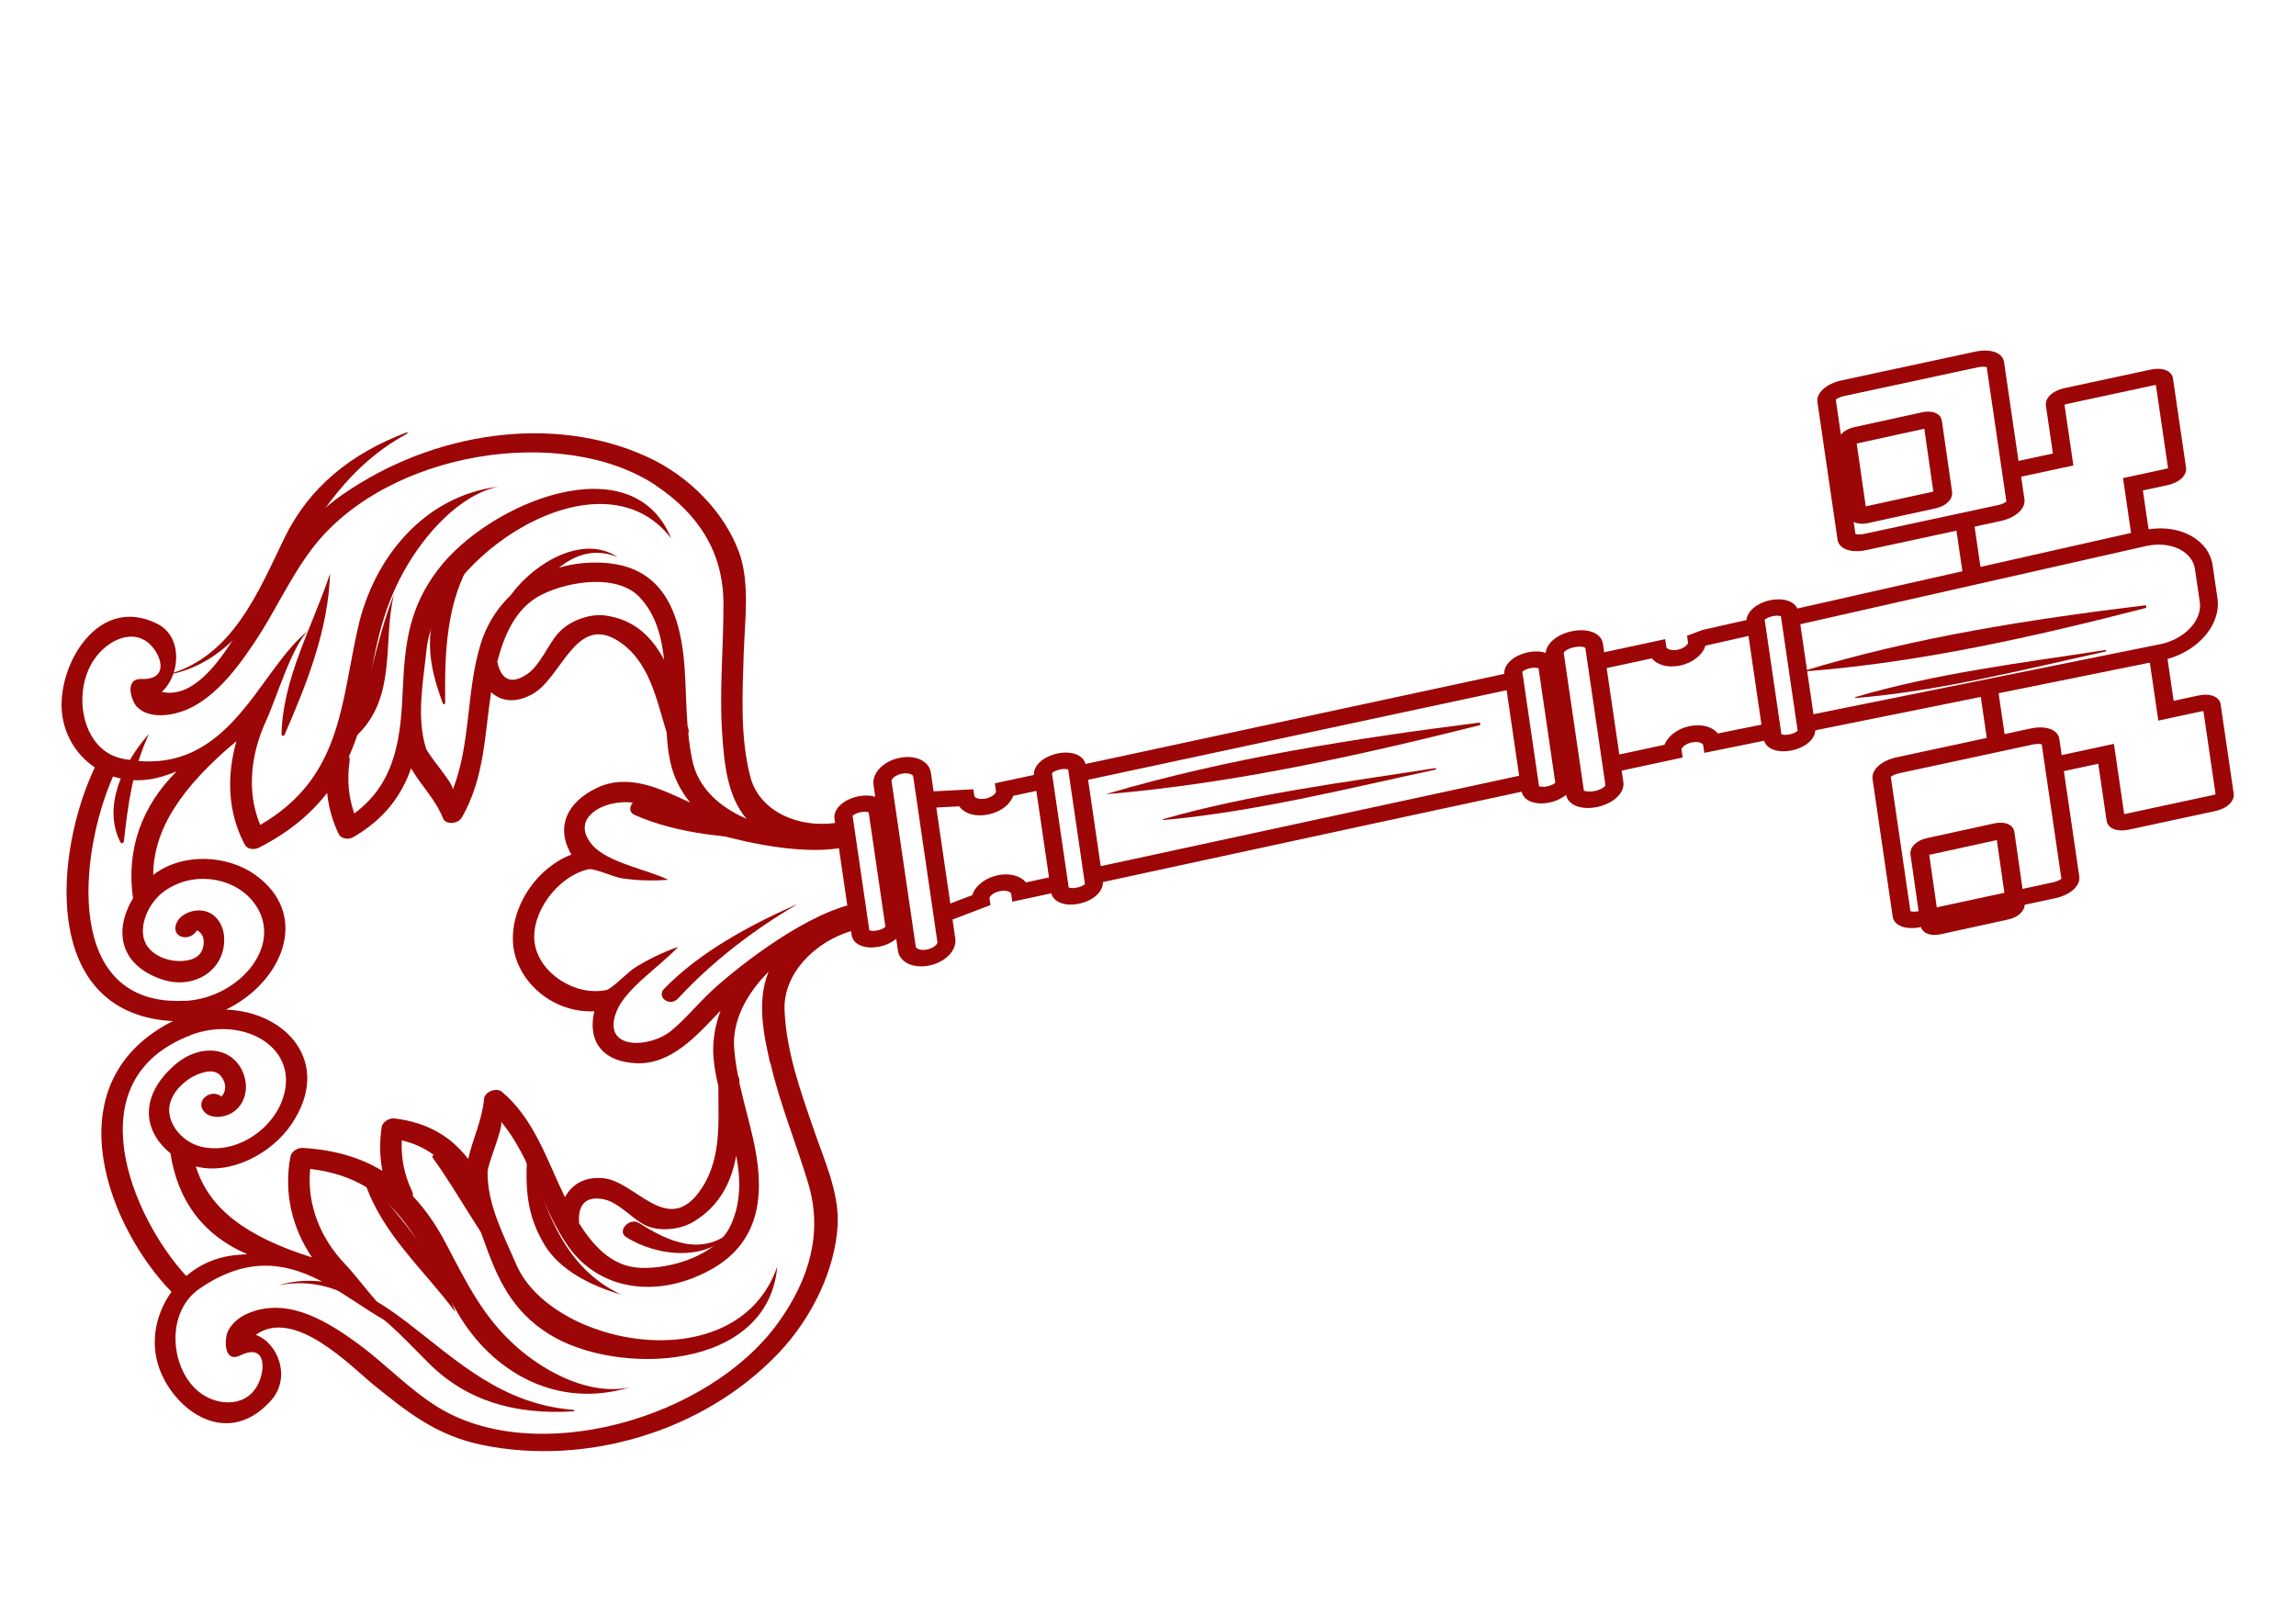 <?xml version="1.0" encoding="UTF-8"?> <svg xmlns="http://www.w3.org/2000/svg" width="203" height="142" viewBox="0 0 203 142" fill="none"><path d="M172.592 43.486L171.69 37.21C171.598 36.57 170.859 36.259 169.942 36.46L163.938 37.773C163.021 37.974 162.415 38.592 162.505 39.22L163.407 45.496C163.499 46.136 164.24 46.46 165.157 46.259L171.161 44.946C172.078 44.745 172.684 44.127 172.592 43.486ZM164.959 44.778L164.161 39.222L170.136 37.914L170.934 43.471L164.959 44.778Z" fill="#9C0606"></path><path d="M168.915 75.579L169.816 81.856C169.908 82.497 170.65 82.82 171.567 82.619L177.571 81.306C178.488 81.105 179.094 80.487 179.002 79.846L178.1 73.57C178.008 72.929 177.267 72.606 176.35 72.807L170.346 74.12C169.428 74.321 168.823 74.939 168.915 75.579ZM176.548 74.287L177.346 79.844L171.371 81.152L170.572 75.595L176.548 74.287Z" fill="#9C0606"></path><path d="M30.345 43.689C26.76 46.18 24.939 49.216 22.821 52.707C21.454 54.981 18.226 62.098 14.302 61.183C15.968 59.666 16.173 56.3 13.9 55.16C8.746 52.582 5.2 58.621 5.455 62.748C5.593 64.881 6.707 66.738 8.381 67.863C4.854 75.318 3.665 88.939 14.41 90.223C14.706 90.264 15.013 90.276 15.305 90.291C15.035 90.427 14.75 90.567 14.483 90.728C4.772 96.413 9.748 108.695 15.162 114.239C13.895 115.997 13.375 118.206 13.865 120.263C14.796 124.245 19.837 128.436 23.946 123.866C25.771 121.845 24.61 118.773 22.616 118.042C26.043 115.559 31.092 120.896 33.018 122.448C35.998 124.856 38.569 126.947 42.641 127.778C51.743 129.65 62.168 126.665 68.839 119.654C71.809 116.527 73.855 112.244 74.063 108.304C74.205 105.408 72.813 102.438 71.919 99.803C70.756 96.418 69.51 92.961 69.366 89.292C69.249 86.113 72.019 83.302 75.246 82.335L75.298 82.688C75.423 83.547 76.503 83.979 77.798 83.701C78.389 83.573 78.876 83.325 79.239 83.026L79.392 84.074C79.543 85.11 80.774 85.679 82.196 85.373C83.618 85.067 84.612 84.02 84.46 82.984L84.216 81.317L87.572 80.035L87.485 79.441C87.463 79.29 87.788 78.933 88.38 78.806C88.971 78.679 89.378 78.878 89.4 79.029L89.503 79.737L92.952 78.995C93.141 79.788 94.185 80.176 95.438 79.906C96.691 79.636 97.546 78.827 97.512 78.001L121.357 72.846L134.534 70.011C134.712 70.833 135.758 71.233 137.025 70.96C137.616 70.833 138.103 70.585 138.465 70.286C138.628 71.202 139.814 71.663 141.236 71.357C142.658 71.051 143.667 70.105 143.528 69.158L143.38 68.147L148.772 66.987L148.671 66.293C148.649 66.141 148.974 65.785 149.565 65.657C150.157 65.53 150.563 65.729 150.585 65.881L150.687 66.576L155.975 65.503C156.201 66.249 157.213 66.618 158.438 66.354C159.663 66.091 160.456 65.36 160.502 64.582L175.129 61.631L175.659 65.255L167.69 66.969C166.339 67.26 165.442 68.078 165.562 68.899L167.339 81.049C167.46 81.882 168.533 82.264 169.884 81.973L181.71 79.43C183.061 79.139 183.958 78.321 183.838 77.5L182.477 68.192L185.518 67.537L186.255 72.577C186.355 73.259 187.173 73.591 188.215 73.367L195.873 71.719C196.915 71.495 197.589 70.842 197.489 70.16L196.339 62.292C196.239 61.61 195.421 61.278 194.379 61.502L192.183 61.974L191.642 58.274C194.433 57.504 196.386 55.169 196.056 52.908L195.631 50.003C195.301 47.743 192.805 46.365 189.965 46.806L189.463 43.371L191.659 42.898C192.701 42.674 193.375 42.021 193.275 41.339L192.125 33.471C192.025 32.789 191.207 32.457 190.165 32.681L182.507 34.328C181.465 34.552 180.791 35.206 180.89 35.888L181.507 40.106L178.466 40.76L177.188 32.02C177.066 31.187 175.994 30.805 174.643 31.096L162.817 33.639C161.466 33.93 160.569 34.748 160.689 35.569L162.465 47.719C162.587 48.553 163.659 48.934 165.011 48.644L172.979 46.93L173.504 50.516L158.913 53.811C158.612 53.147 157.637 52.835 156.483 53.084C155.328 53.332 154.477 54.062 154.415 54.831L150.535 55.705L149.159 56.222L149.245 56.816C149.268 56.967 148.942 57.324 148.351 57.451C147.76 57.578 147.353 57.379 147.331 57.228L147.227 56.52L141.835 57.68L141.726 56.935C141.588 55.988 140.401 55.514 138.95 55.826C137.655 56.104 136.727 56.903 136.66 57.738C136.231 57.583 135.675 57.559 135.07 57.69C133.803 57.962 132.948 58.771 132.996 59.595L119.819 62.429L95.971 67.559C95.782 66.766 94.736 66.366 93.483 66.635C92.23 66.905 91.374 67.701 91.407 68.528L87.958 69.27L88.062 69.977C88.084 70.129 87.758 70.485 87.167 70.612C86.576 70.74 86.169 70.54 86.147 70.389L86.06 69.795L82.544 69.978L82.302 68.324C82.151 67.288 80.92 66.719 79.498 67.025C78.076 67.331 77.082 68.379 77.234 69.414L77.387 70.462C76.962 70.332 76.421 70.306 75.843 70.43C74.534 70.711 73.657 71.564 73.782 72.423L73.834 72.777C70.531 73.227 67.132 71.73 66.34 68.696C65.435 65.191 65.639 61.422 65.758 57.762C65.851 54.928 66.315 51.545 65.36 48.885C64.046 45.259 60.911 42.091 57.237 40.406C48.986 36.605 38.336 38.154 30.333 43.705L30.345 43.689ZM182.257 77.71C182.154 77.797 181.899 77.943 181.519 78.025L169.693 80.569C169.313 80.65 169.033 80.619 168.911 80.58L167.173 68.696C167.277 68.609 167.517 68.466 167.911 68.381L179.737 65.837C180.117 65.755 180.397 65.786 180.519 65.825L182.257 77.71ZM190.079 58.61L190.827 63.725L194.6 62.913C194.684 62.895 194.755 62.88 194.815 62.893L195.89 70.244C195.89 70.244 195.765 70.284 195.68 70.302L188.022 71.949C187.937 71.967 187.867 71.983 187.809 71.982L186.902 65.781L182.284 66.774L182.076 65.347C181.954 64.513 180.882 64.132 179.53 64.422L177.235 64.916L176.707 61.304L190.063 58.6L190.079 58.61ZM164.83 47.21C164.45 47.292 164.17 47.261 164.048 47.222L162.31 35.338C162.414 35.251 162.654 35.108 163.048 35.023L174.874 32.479C175.254 32.397 175.535 32.428 175.656 32.467L177.394 44.352C177.291 44.439 177.036 44.585 176.656 44.667L164.83 47.21ZM174.568 46.575L176.863 46.081C178.214 45.79 179.111 44.972 178.991 44.151L178.699 42.156L183.317 41.163L182.532 35.795C182.532 35.795 182.655 35.742 182.74 35.724L190.398 34.077C190.483 34.059 190.553 34.044 190.613 34.057L191.688 41.407C191.688 41.407 191.563 41.447 191.478 41.465L187.706 42.277L188.415 47.127L175.103 50.133L174.58 46.559L174.568 46.575ZM16.393 88.494C5.562 89.104 6.973 75.513 9.994 68.663C11.304 69.084 12.794 69.142 14.378 68.657C14.795 68.529 15.208 68.375 15.607 68.224C12.491 71.343 11.158 75.134 11.758 79.434C9.963 82.452 10.724 85.375 14.271 86.593C17.146 87.589 19.947 85.788 19.819 82.924C19.776 81.839 19.133 80.714 17.915 80.533C17.069 80.402 15.852 80.82 15.555 81.77C15.189 82.943 16.797 83.314 17.414 82.269C17.414 82.269 18.276 82.605 17.934 83.838C17.784 84.404 17.341 84.747 16.737 84.89C15.389 85.206 13.823 84.722 13.087 83.76C12.029 82.385 12.962 80.022 14.383 78.921C16.889 76.989 20.465 77.509 22.248 79.575C25.397 83.235 21.336 88.238 16.381 88.51L16.393 88.494ZM19.951 89.292C24.919 86.921 27.556 80.921 22.547 77.348C20.131 75.627 16.169 75.346 13.547 77.369C13.569 73.352 15.991 69.652 20.906 65.534C20.023 68.629 20.127 71.824 21.633 74.678C21.855 75.1 22.449 75.193 22.908 74.951C25.516 73.622 27.458 72.006 28.924 70.114C29.05 71.376 29.388 72.594 29.951 73.762C30.14 74.164 30.782 74.287 31.225 74.035C34.05 72.398 35.526 70.283 36.346 67.944C37.219 69.45 38.504 70.685 39.17 72.365C39.402 72.954 40.494 72.875 40.83 72.295C42.846 68.8 42.848 64.943 43.421 61.212C44.275 61.992 45.502 62.236 47.049 61.395C49.646 59.99 50.858 54.375 54.554 56.615C57.408 58.359 58.034 61.846 58.942 64.777C58.987 65.679 59.086 66.557 59.264 67.378C59.566 68.746 60.177 69.944 61.024 70.973C58.44 69.783 55.582 68.314 52.721 69.698C50.091 70.98 49.198 73.113 50.397 75.356C50.436 75.426 50.489 75.493 50.529 75.562C47.056 76.935 44.954 80.735 45.404 83.817C45.855 86.898 48.906 89.59 52.556 89.43C52.539 89.512 52.508 89.597 52.491 89.678C52.001 92.285 53.459 93.912 56.277 94.023C59.358 94.141 61.625 91.57 63.713 89.362C63.223 90.679 62.975 92.061 63.08 93.471C63.145 94.317 63.301 95.182 63.514 96.048C63.493 99.179 63.894 102.715 61.708 105.543C58.872 109.188 56.142 104.421 53.305 104.185C51.614 104.04 50.546 104.778 49.95 105.87C48.353 102.592 47.259 98.985 44.376 96.544C43.897 96.152 42.862 96.518 42.797 97.17C42.646 99.013 41.79 100.708 41.397 102.487C39.964 100.632 37.979 99.275 34.861 98.903C34.374 98.852 33.806 99.234 33.742 99.691C33.545 101.023 33.572 102.307 33.812 103.545C31.913 102.377 29.619 101.685 26.791 101.512C26.292 101.476 25.762 101.824 25.672 102.3C25.067 105.608 25.875 108.652 27.582 111.19C21.798 109.373 18.476 106.909 17.316 103.146C20.364 103.936 24.007 102.033 25.773 99.412C29.45 93.971 25.287 89.434 19.949 89.279L19.951 89.292ZM49.351 55.989C48.443 57.031 47.771 58.791 46.652 59.579C44.967 60.762 44.215 59.79 43.968 58.502C44.56 56.29 45.524 53.751 47.922 52.571C50.469 51.319 54.645 50.785 56.553 52.811C57.965 54.318 58.496 56.262 58.714 58.352C57.668 56.362 56.114 54.769 53.478 54.424C52.103 54.251 50.311 54.91 49.365 55.986L49.351 55.989ZM61.291 108.055C63.668 106.632 64.676 104.487 65.094 102.183C65.479 104.223 65.534 106.283 64.636 108.287C63.434 110.994 59.361 112.235 56.599 112.113C54.013 112.005 52.373 110.026 51.205 108.193C51.085 106.877 51.516 105.651 53.42 106.062C54.694 106.335 55.824 107.707 56.972 108.307C58.151 108.926 60.034 108.795 61.277 108.058L61.291 108.055ZM16.838 91.538C21.568 89.726 26.799 92.73 24.88 97.481C23.791 100.164 20.581 102.144 17.681 101.374C16.02 100.937 14.488 99.104 15.092 97.372C15.51 96.161 16.858 95.051 18.199 94.788C18.805 94.658 19.32 94.808 19.621 95.277C20.292 96.292 19.579 96.98 19.578 96.967C18.702 96.243 17.297 97.262 17.974 98.211C18.521 98.979 19.782 98.864 20.541 98.388C21.632 97.71 21.919 96.398 21.65 95.349C20.958 92.605 17.804 92.085 15.4 94.218C12.417 96.853 12.529 99.903 15.07 101.988C15.726 106.276 18.053 109.28 21.863 110.909C21.431 110.937 21.014 110.961 20.586 111.014C18.961 111.221 17.577 111.883 16.468 112.838C11.689 107.665 6.511 95.492 16.854 91.547L16.838 91.538ZM68.131 94.052C68.967 97.689 70.414 101.13 71.472 104.693C72.729 108.917 71.646 113.032 68.784 116.995C62.624 125.511 47.349 129.787 38.693 124.419C36.122 122.823 34.068 120.594 31.646 118.822C29.225 117.064 25.766 114.759 22.274 116.005C21.349 116.335 20.585 116.864 20.157 117.711C19.83 118.355 19.762 120.571 21.227 119.865C23.382 118.815 23.482 120.787 22.927 122.157C21.987 124.469 19.361 124.383 17.735 123.196C15.066 121.229 14.533 116.094 17.647 113.952C26.001 108.221 31.076 116.314 36.339 117.748C34.611 117.155 31.92 113.253 30.55 111.828C28.376 109.573 27.11 106.576 27.426 103.368C35.331 104.299 37.102 110.354 40.471 116.116C43.494 121.302 49.197 124.648 55.676 122.681C52.255 123.417 48.398 121.472 45.769 119.184C42.758 116.562 41.276 113.481 39.486 110.075C38.636 108.434 37.655 106.991 36.505 105.779C36.515 105.647 36.511 105.518 36.444 105.363C35.756 103.934 35.45 102.437 35.522 100.845C39.896 101.858 41.395 105.757 42.712 109.499C43.953 113.022 45.203 115.906 48.604 118.014C54.545 121.7 67.9 121.276 68.723 112.006C65.175 122.201 48.747 119.091 45.632 111.789C44.529 109.212 43.1 106.588 43.107 103.656C43.102 102.927 44.597 99.544 44.28 99.17C46.982 102.353 47.883 106.927 50.292 110.291C53.006 114.058 58.018 114.869 62.718 112.347C67.618 109.717 67.532 104.954 66.602 100.777C66.228 99.112 65.753 97.456 65.377 95.778C65.368 95.715 65.385 95.633 65.376 95.57C65.378 95.387 65.33 95.254 65.255 95.14C65.093 94.328 64.974 93.52 64.911 92.687C64.727 90.238 66.033 87.847 67.958 85.921C66.872 88.526 67.54 91.6 68.099 94.033L68.131 94.052ZM133.207 61.035L134.313 68.6L97.321 76.596L96.204 68.955L133.207 61.035ZM95.925 78.173C95.85 78.254 95.625 78.407 95.231 78.492C94.837 78.576 94.583 78.527 94.489 78.482L93.01 68.365C93.085 68.284 93.31 68.132 93.704 68.047C94.098 67.962 94.352 68.011 94.446 68.056L95.925 78.173ZM157.503 64.927L156.024 54.811C156.099 54.729 156.324 54.577 156.718 54.492C157.112 54.407 157.366 54.457 157.46 54.502L158.939 64.618C158.864 64.699 158.639 64.852 158.245 64.937C157.851 65.022 157.597 64.972 157.503 64.927ZM194.068 50.34L194.493 53.244C194.726 54.836 193.183 56.496 191.057 56.954L160.337 63.158L159.174 55.201L189.774 48.28C191.914 47.82 193.834 48.736 194.067 50.327L194.068 50.34ZM146.053 58.219C146.532 58.819 147.486 59.083 148.57 58.85C149.654 58.617 150.551 57.903 150.782 57.097L154.592 56.239L155.739 64.082L151.874 64.861C151.408 64.258 150.425 63.987 149.355 64.218C148.285 64.448 147.452 65.109 147.17 65.86L143.172 66.72L142.054 59.079L146.053 58.219ZM140.166 57.284L141.944 69.446C141.915 69.544 141.606 69.819 141.029 69.943C140.452 70.067 140.07 69.941 140.037 69.909L138.255 57.721C138.284 57.623 138.594 57.361 139.171 57.237C139.749 57.113 140.084 57.223 140.167 57.297L140.166 57.284ZM135.289 59.088C135.669 59.007 135.923 59.056 136.031 59.098L137.51 69.215C137.435 69.296 137.21 69.448 136.816 69.533C136.422 69.618 136.168 69.568 136.074 69.523L134.595 59.407C134.67 59.326 134.895 59.173 135.289 59.088ZM84.814 71.301C85.259 71.961 86.276 72.263 87.402 72.021C88.528 71.778 89.305 71.129 89.587 70.378L91.628 69.939L92.748 77.593L90.706 78.032C90.228 77.444 89.259 77.171 88.189 77.401C87.119 77.631 86.207 78.348 85.963 79.157L84.024 79.899L82.783 71.412L84.814 71.301ZM78.823 69.059C78.801 68.908 79.126 68.551 79.718 68.424C80.309 68.297 80.715 68.496 80.738 68.647L82.883 83.323C82.906 83.475 82.58 83.831 81.989 83.959C81.398 84.086 80.991 83.887 80.969 83.735L78.823 69.059ZM75.382 72.144C75.458 72.063 75.682 71.91 76.062 71.829C76.442 71.747 76.711 71.793 76.804 71.838L78.284 81.955C78.208 82.036 77.984 82.189 77.59 82.273C77.195 82.358 76.955 82.306 76.862 82.261L75.382 72.144ZM74.177 75.022L74.915 80.074C70.449 81.308 64.721 85.927 62.858 87.683C61.658 88.814 60.662 90.044 59.395 91.112C57.481 92.722 53.152 92.91 54.505 89.454C55.297 87.42 58.403 85.424 59.957 83.734C58.603 84.208 57.356 84.815 56.131 85.574C55.504 85.956 54.111 87.454 53.589 87.553C50.81 88.112 47.659 86.028 47.275 83.401C46.891 80.774 49.259 77.503 52.026 76.869C52.547 76.757 54.278 77.57 54.975 77.667C56.326 77.872 57.682 77.906 59.089 77.799C57.151 76.861 53.683 76.278 52.349 74.702C50.098 72.021 54.23 70.389 56.47 71.106C57.962 71.58 59.248 72.332 60.695 72.894C62.943 73.765 69.631 75.713 74.175 75.009L74.177 75.022ZM57.952 42.91C61.763 45.438 63.946 48.85 63.964 53.34C63.98 57.128 63.597 60.962 63.843 64.726C64.007 67.244 64.252 70.409 66.01 72.402C63.656 71.397 61.754 69.709 61.231 67.32C61.054 66.511 60.936 65.703 60.858 64.873C60.896 64.735 60.918 64.587 60.85 64.419C60.841 64.356 60.816 64.283 60.792 64.223C60.656 62.494 60.648 60.75 60.527 59.03C60.216 54.72 58.947 50.212 53.599 49.786C48.458 49.381 43.981 52.233 42.514 56.899C41.204 61.05 41.657 65.734 40.023 69.85C40.215 69.379 37.85 66.813 37.648 66.127C36.811 63.376 37.411 60.329 37.714 57.437C38.569 49.281 53.113 39.508 59.335 47.601C55.934 39.24 43.273 44.413 38.74 50.351C36.144 53.749 35.802 56.975 35.621 60.805C35.446 64.868 35.142 69.141 31.324 71.93C30.805 70.465 30.681 68.928 30.909 67.303C30.929 67.143 30.908 67.004 30.849 66.899C31.586 65.282 32.097 63.517 32.43 61.622C33.132 57.68 33.663 54.166 35.748 50.447C37.568 47.203 40.638 43.768 44.059 43.032C37.417 43.888 33.011 49.408 31.642 55.538C30.112 62.355 30.168 68.791 23.007 72.95C21.802 70.07 22.141 66.727 23.543 63.703C24.425 61.794 25.845 57.007 27.299 55.73C22.764 59.272 20.293 68.987 10.824 67.09C7.279 66.381 6.323 61.336 8.286 58.374C9.474 56.568 11.918 55.404 13.456 57.184C14.363 58.226 14.815 60.122 12.509 60.045C10.933 59.993 11.64 62.043 12.115 62.514C12.759 63.144 13.625 63.309 14.587 63.232C18.217 62.934 20.814 59.34 22.588 56.678C24.361 54.004 25.658 51.055 27.619 48.483C34.227 39.845 49.781 37.476 57.982 42.916L57.952 42.91Z" fill="#9C0606"></path><path d="M130.781 63.905C119.789 65.293 108.575 67.046 97.895 70.19C97.881 70.193 97.9 70.222 97.9 70.222C108.954 69.291 120.036 66.839 130.805 64.135C130.915 64.114 130.891 63.885 130.765 63.897L130.781 63.905Z" fill="#9C0606"></path><path d="M126.915 67.924C118.87 69.181 110.699 70.197 102.849 72.433C102.808 72.44 102.836 72.523 102.864 72.518C110.969 71.78 118.97 69.769 126.937 68.053C126.992 68.042 126.986 67.922 126.915 67.924Z" fill="#9C0606"></path><path d="M159.467 59.38C169.64 58.61 179.813 56.319 189.7 53.768C189.811 53.747 189.786 53.517 189.66 53.529C179.55 54.757 169.245 56.346 159.446 59.339L159.451 59.371L159.467 59.38Z" fill="#9C0606"></path><path d="M164.071 61.727C171.528 61.107 178.869 59.212 186.174 57.612C186.229 57.602 186.223 57.481 186.152 57.483C178.768 58.621 171.244 59.52 164.042 61.643C164.001 61.651 164.029 61.734 164.057 61.729L164.071 61.727Z" fill="#9C0606"></path><path d="M183.372 49.259C180.453 49.654 176.72 49.871 174.027 51.124C173.999 51.129 174.005 51.163 174.034 51.169C176.959 51.339 180.53 50.124 183.408 49.391C183.504 49.372 183.469 49.24 183.386 49.256L183.372 49.259Z" fill="#9C0606"></path><path d="M32.515 104.369C32.406 104.254 32.193 104.37 32.244 104.511C33.756 109.102 37.434 112.226 40.277 116.044C38.745 111.527 35.679 107.868 32.5 104.372L32.515 104.369Z" fill="#9C0606"></path><path d="M35.923 116.889C32.81 114.507 29.195 112.394 24.714 113.622C24.714 113.622 24.714 113.622 24.715 113.635C30.682 112.549 34.513 117.169 37.934 120.575C41.268 123.88 45.536 125.132 50.718 124.802C50.789 124.787 50.802 124.677 50.729 124.68C44.342 124.168 40.468 120.369 35.939 116.898L35.923 116.889Z" fill="#9C0606"></path><path d="M38.491 102.111C38.328 102.049 38.172 102.249 38.251 102.371C40.584 105.597 42.405 109.225 44.93 112.299C44.932 112.312 44.96 112.292 44.96 112.292C42.931 108.931 42.725 103.816 38.491 102.111Z" fill="#9C0606"></path><path d="M46.814 102.121C46.798 102.014 46.624 102.079 46.606 102.166C46.441 105.247 46.597 107.483 48.136 110.07C49.492 112.337 52.296 113.721 54.918 114.481C49.875 112.129 48.188 106.944 46.782 102.114L46.814 102.121Z" fill="#9C0606"></path><path d="M56.5 108.156C55.653 107.616 54.506 108.864 55.367 109.401C58.033 111.096 62.742 111.726 65.026 108.576C62.172 111.295 59.006 109.744 56.514 108.153L56.5 108.156Z" fill="#9C0606"></path><path d="M59.935 88.313C62.894 85.108 66.547 82.275 70.387 80.027C70.401 80.024 70.383 80.002 70.383 80.002C66.236 81.833 61.862 84.209 58.73 87.425C57.998 88.182 59.233 89.077 59.947 88.297L59.935 88.313Z" fill="#9C0606"></path><path d="M25.169 64.956C27.184 60.335 29.03 55.612 29.18 50.73C27.574 55.526 25 59.991 24.89 64.933C24.884 65.101 25.115 65.106 25.184 64.953L25.169 64.956Z" fill="#9C0606"></path><path d="M25.142 47.589C22.881 52.218 20.577 58.174 14.672 59.686L14.674 59.699C19.226 58.96 22.029 55.45 24.285 51.899C27.581 46.725 30.141 41.525 35.996 38.348C36.063 38.307 36.034 38.207 35.951 38.238C30.992 40.116 27.321 43.097 25.13 47.605L25.142 47.589Z" fill="#9C0606"></path><path d="M31.305 64.838C31.252 65.002 31.469 65.122 31.603 64.982C35.097 61.605 33.848 56.73 34.801 52.709C34.799 52.696 34.782 52.685 34.771 52.716C33.268 56.661 32.583 60.831 31.305 64.838Z" fill="#9C0606"></path><path d="M38.364 54.143C37.632 57.222 38.132 59.398 39.152 62.208C39.181 62.298 39.363 62.286 39.36 62.163C39.305 57.039 39.429 51.462 43.517 47.129C41.271 48.959 39.026 51.425 38.392 54.123L38.364 54.143Z" fill="#9C0606"></path><path d="M54.584 49.247C51.537 47.233 47.296 49.772 45.278 52.467C44.637 53.324 46.057 54.025 46.698 53.167C48.584 50.655 51.111 47.877 54.569 49.25L54.584 49.247Z" fill="#9C0606"></path><path d="M56.113 72.067C59.966 73.78 64.746 74.185 69.159 74.174C69.173 74.171 69.184 74.142 69.156 74.148C64.913 73.641 60.68 72.505 56.993 70.73C56.103 70.309 55.196 71.651 56.097 72.057L56.113 72.067Z" fill="#9C0606"></path><path d="M20.528 108.45C18.31 106.101 17.056 103.405 15.819 100.512C15.772 100.397 15.559 100.415 15.534 100.559C14.891 104.068 17.556 106.944 20.517 108.48C20.517 108.48 20.547 108.474 20.545 108.46L20.528 108.45Z" fill="#9C0606"></path><path d="M10.955 74.407C11.312 71.154 11.713 68.1 13.135 64.977C13.135 64.977 13.131 64.951 13.103 64.97C10.756 67.655 9.067 71.474 10.661 74.498C10.725 74.623 10.93 74.551 10.942 74.423L10.955 74.407Z" fill="#9C0606"></path></svg> 